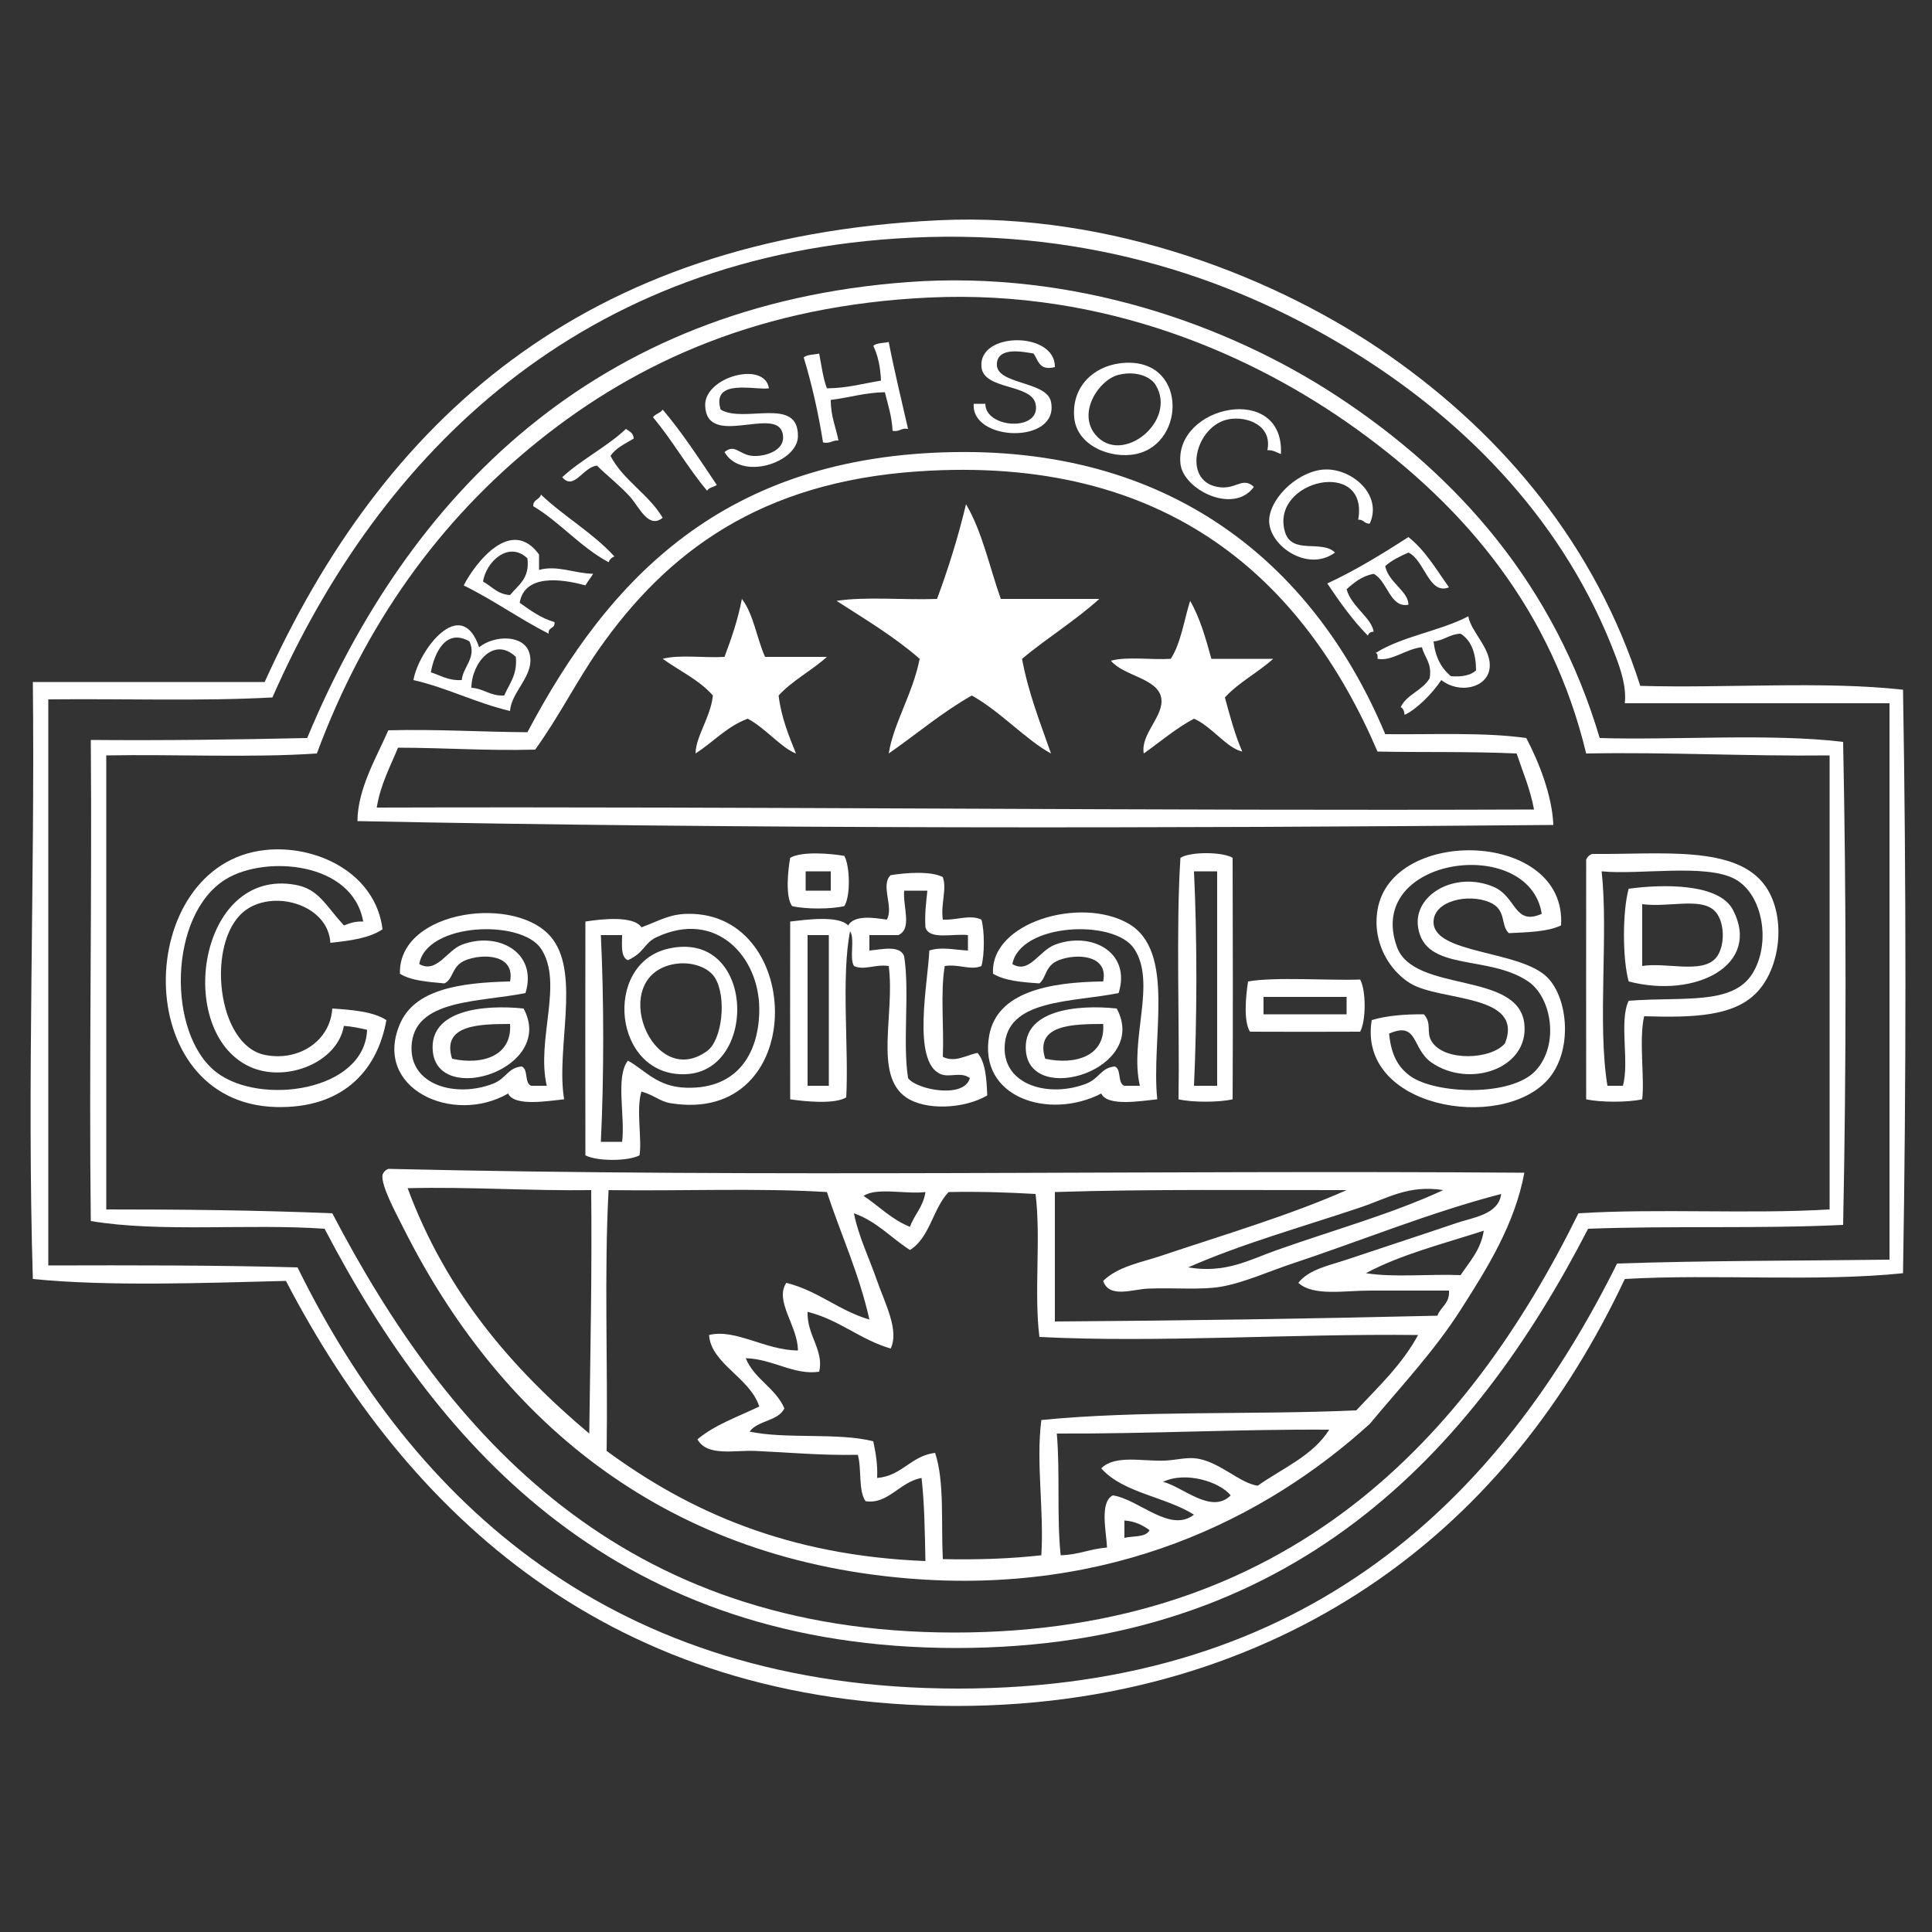 <?xml version="1.0" encoding="utf-8"?>
<!-- Generator: Adobe Illustrator 15.0.0, SVG Export Plug-In . SVG Version: 6.00 Build 0)  -->
<!DOCTYPE svg PUBLIC "-//W3C//DTD SVG 1.1//EN" "http://www.w3.org/Graphics/SVG/1.1/DTD/svg11.dtd">
<svg version="1.1" id="Layer_1" xmlns="http://www.w3.org/2000/svg" xmlns:xlink="http://www.w3.org/1999/xlink" x="0px" y="0px"
	 width="1000px" height="1000px" viewBox="0 0 1000 1000" enable-background="new 0 0 1000 1000" xml:space="preserve">
<rect x="0" y="0" width="1000" height="1000" fill="#333333" stroke="none"/>
<g>
	<path fill="#FFFFFF" d="M849,355c44.699,1.3,94.622-2.622,136,2c1.666,98.334,1.666,203.667,0,302
		c-44.349,4.651-97.686,0.314-144,3c-29.987,63.51-71.527,116.85-128,156c-55.373,38.389-128.565,65-218,65
		c-179.761,0-284.687-100.374-347-220c-41.061,1.009-91.601,2.973-131-1c-3.105-102.11,1.135-205.528,0-309c40,0,80,0,120,0
		c60.867-134.614,163.832-230.25,349-239c89.646-4.236,175.883,30.128,233,70C778.717,225.687,825.959,282.837,849,355z M836,339
		c-25.509-67.116-74.74-119.003-134-156c-60.589-37.827-136.675-64.41-230-60c-171.027,8.082-275.367,111.526-331,238
		c-36.987,2.014-77.437,0.563-116,1c0,97.666,0,195.334,0,293c43.449-0.115,86.834-0.168,129,1c59.661,121.35,163.137,218,342,218
		c181.085,0,280.836-98.839,341-220c46.108-1.559,93.927-1.407,141-2c0-95.998,0-192,0-288c-45.666,0-91.334,0-137,0
		C841.859,355.426,839.057,347.041,836,339z"/>
	<path fill="#FFFFFF" d="M828,382c37.566,1.19,88.474-2.54,126,2c1.666,81.002,1.666,168.998,0,250
		c-42.578,2.088-88.959,0.375-132,2c-59.485,115.312-152.598,217-327,217c-173.807,0-266.537-101.217-327-217
		c-38.925-2.741-85.375,2.042-121-4c-0.977-79.985,0.665-165.995,0-249c37.98,0.313,75.157-0.176,112-1
		c52.334-125.755,148.878-224.078,311-236c85.891-6.316,165.589,22.007,222,59C755.239,246.471,804.641,303.31,828,382z M702,222
		c-52.772-37.919-129.409-72.261-221-68c-86.75,4.036-150.747,32.93-202,74c-51.681,41.413-90.144,95.155-115,162
		c-34.353,2.313-72.985,0.348-109,1c0,78.333,0,156.667,0,235c39.689-0.022,78.927,0.406,117,2c59.977,114.874,149.775,217,322,217
		c173.169,0,265.766-100.887,323-217c41.4-2.6,88.496,0.496,130-2c0-78.332,0-156.667,0-235c-42.831,0.498-82.895-1.772-126-1
		C803.318,316.676,759.713,263.47,702,222z"/>
	<path fill="#FFFFFF" d="M546,190c-8.074,2.075-8.564-3.435-11-7c-5.545-0.932-18.192-3.599-19,5c-1.061,11.292,25.768,8.901,28,20
		c4.457,22.156-41.488,20.699-40,1c2,0,4,0,6,0c0.084,12.964,29.202,14.483,26,0c-2.31-10.446-26.807-7.076-28-19
		C506.152,171.537,546.326,171.414,546,190z"/>
	<path fill="#FFFFFF" d="M460,177c2.981,15.353,6.599,30.068,10,45c-3.708-0.708-4.292,1.708-8,1c-0.392-7.608-2.41-13.59-4-20
		c-10.45,0.217-18.495,2.838-28,4c-0.019,8.352,2.605,14.061,4,21c-3.22-0.22-4.231,1.769-8,1c-2.48-15.52-5.807-30.193-10-44
		c1.752-1.581,5.328-1.339,8-2c1.205,6.129,1.986,12.681,4,18c10.592-0.075,18.813-2.52,28-4c-0.304-7.03-1.58-13.087-4-18
		C453.752,177.419,457.328,177.661,460,177z"/>
	<path fill="#FFFFFF" d="M580,188c34.527-4.017,34.35,41.509,8,47c-13.195,2.75-30.765-4.407-32-19
		C554.649,200.048,566.146,189.612,580,188z M567,225c13.598,16.361,42.873-7.196,31-26c-2.201-3.487-9.197-7.37-19-5
		C568.885,196.446,557.475,213.539,567,225z"/>
	<path fill="#FFFFFF" d="M398,201c-6.896,1.083-29.953-5.408-25,11c12.139,7.35,40.505-7.153,40,14c-0.32,13.403-29.188,23.158-38,8
		c5.564-4.616,7.669,1.689,15,2c6.918,0.293,17.377-3.291,15-12c-3.754-13.754-39.171,8.148-40-14
		C364.44,195.025,395.867,186.594,398,201z"/>
	<path fill="#FFFFFF" d="M663,235c-2.223-0.777-3.899-2.101-7-2c2.622-12.845-10.521-17.729-20-16c-16.997,3.101-24.379,31.456-6,35
		c9.774,1.885,12.934-5.621,19,0c-10.356,14.481-36.603,1.542-38-12C607.869,209.659,664.854,197.825,663,235z"/>
	<path fill="#FFFFFF" d="M371,251c-1.496,1.171-4.09,1.243-5,3c-10.075-11.925-17.938-26.062-28-38c1.125-1.875,3.875-2.125,5-4
		C353.261,224.072,362.018,237.648,371,251z"/>
	<path fill="#FFFFFF" d="M328,227c-4.324,2.676-9.257,4.743-12,9c6.805,12.862,19.678,19.655,27,32c-7.453,6.053-12.219-5.777-17-11
		c-5.591-6.107-12.433-11.382-17-16c-7.278,0.742-11.943,13.152-18,6c10.063-9.271,23.024-15.642,33-25
		C325.714,223.286,327.932,224.068,328,227z"/>
	<path fill="#FFFFFF" d="M717,380c24.715,0.285,51.076-1.076,73,2c6.576,12.515,13.414,29.796,14,45
		c-200.318,1.76-417.309,2.091-619-2c0.185-16.855,9.803-32.834,16-47c24.97-0.637,47.822,0.844,72,1
		c42.083-79.64,101.868-143.105,221-145C610.164,232.152,681.561,295.311,717,380z M713,389c-37.966-88.462-108.298-153.943-238-145
		c-81.46,5.617-129.629,41.54-165,92c-11.42,16.292-20.228,34.257-33,52c-24.686,0.686-47.023-0.977-71-1
		c-4.055,9.945-9.037,18.963-11,31c200.604-0.605,398.258,1.743,599,1c-1.969-10.698-5.833-19.5-9-29
		C761.063,388.893,734.879,389.482,713,389z"/>
	<path fill="#FFFFFF" d="M709,271c-2.928,0.261-3.072-2.261-6-2c5.628-32.149-45.329-20.649-38,6c3.435,12.488,19.047,4.093,26,11
		c-14.54,10.799-35.67-4.548-34-18c1.453-11.706,16.045-24.65,29-25C699.977,242.623,715.683,256.17,709,271z"/>
	<path fill="#FFFFFF" d="M280,256c11.95,11.383,26.863,19.803,38,32c-1.44,0.56-2.44,1.56-3,3c-14.729-7.937-24.845-20.488-39-29
		C275.822,258.489,279.378,258.711,280,256z"/>
	<path fill="#FFFFFF" d="M750,304c-10.42,4.161-12.484-13.953-21-18c-4.396,1.938-8.666,4-12,7c1.62,8.482,12.102,13.092,12,20
		c-9.534,1.866-10.795-12.294-18-16c-6.13,1.203-10.145,4.522-14,8c2.431,8.985,13.042,14.846,14,22c-1.711-0.044-2.59,0.743-3,2
		c-7.955-8.045-14.571-17.428-21-27c15.025-6.975,28.59-15.41,42-24C737.767,284.9,743.469,294.864,750,304z"/>
	<path fill="#FFFFFF" d="M279,295c9.398-2.626,18.305,1.811,28,2c-1.232,2.101-2.768,3.899-4,6c-13.364-3.717-31.616-5.561-34,9
		c5.46,3.873,10.786,7.881,18,10c0.541,3.541-3.541,2.459-3,6c-15.248-7.752-28.584-17.416-44-25c6.388-12.27,24.755-35.61,39-16
		C279,289.667,279,292.333,279,295z M250,301c4.545,2.455,7.412,6.588,14,7c4.143-5.191,10.279-8.387,9-19
		C263.383,279.831,251.718,290.493,250,301z"/>
	<path fill="#FFFFFF" d="M616,311c5.029,8.638,8.069,19.264,11,30c10.667,0,21.333,0,32,0c-7.873,7.127-17.839,12.161-25,20
		c2.653,9.68,5.21,19.457,9,28c-8.17-1.836-15.707-12.955-25-17c-9.566,5.1-17.407,11.926-26,18c-1.785-10.299,10.899-19.502,9-29
		c-1.989-9.946-19.361-11.065-26-19c8.34-2.327,20.995-0.338,31-1C611.227,332.894,612.828,321.161,616,311z"/>
	<path fill="#FFFFFF" d="M760,319c1.438,8.367,12.323,16.949,11,27c-1.318,10.017-15.459,13.381-25,6
		c-4.609,7.064-13.188,15.471-19,18c-0.138-1.862-0.658-3.342-2-4c3.264-6.736,11.406-8.594,15-15c1.283-7.95-2.709-10.625-4-16
		c-8.307,0.815-15.68,7.488-23,6c0.086-1.419,0.165-2.832-1-3C725.671,329.337,745.323,326.656,760,319z M742,332
		c0.902,8.098,4.04,13.96,9,18c5.78,0.447,10.223-0.444,13-3c-0.046-8.954-2.459-15.541-8-19
		C750.213,328.213,747.522,331.522,742,332z"/>
	<path fill="#FFFFFF" d="M248,335c8.032-6.421,23.216-6.54,26,3c3.3,11.311-9.391,19.745-10,30c-17.81-4.19-32.132-11.868-50-16
		C216.5,336.922,238.623,307.406,248,335z M223,348c5.115,1.551,8.935,4.399,16,4c0.714-7.058,7.794-11.596,4-20
		C230.653,324.91,224.767,338.213,223,348z M244,356c6.593,0.407,9.629,4.371,17,4c2.544-6.123,6.846-10.488,6-20
		C255.598,329.102,244.04,343.285,244,356z"/>
	<path fill="#FFFFFF" d="M198,481c-6.748,4.586-16.742,5.925-27,7c-1.161-20.156-30.44-28.183-45-16
		c-19.353,16.193-13.791,68.882,11,74c17.327,3.577,33.871-6.932,35-24c10.596,0.737,21.104,1.563,28,6
		c-4.949,27.559-23.908,45.801-57,45c-76.65-1.855-73.806-125.416-6-133C163.465,437.04,194.379,451.661,198,481z M117,455
		c-29.913,18.205-30.707,80.168-5,100c22.689,17.504,76.83,9.865,78-22c-3.821-0.846-7.646-1.687-12-2
		c-3.369,19.311-30.57,29.707-49,21c-38.821-18.341-26.251-103.2,24-94c11.85,2.169,15.321,10.344,25,21
		c2.919-1.081,5.761-2.239,10-2C182.517,445.945,137.373,442.601,117,455z"/>
	<path fill="#FFFFFF" d="M808,479c-7.016,3.317-17.151,3.516-27,4c-4.499-3.973-0.936-12.156-10-16
		c-10.892-4.619-28.723-0.865-29,10c-0.433,16.965,44.948,14.644,59,29c10.979,11.217,13.046,38.615,0,53
		c-24.482,26.994-98.464,14.434-91-31c7.688-2.312,16.935-3.065,27-3c4.339,4.871,1.017,9.152,4,14c6.53,10.609,30.952,9.516,38,1
		c10.048-25.833-33.438-21.529-49-31c-10.467-6.37-19.848-20.74-17-38C720.19,427.426,811.104,429.827,808,479z M723,490
		c8.672,24.295,63.063,12.364,66,40c2.459,23.138-28.418,33.482-48,20c-10.438-7.187-6.824-21.633-22-15
		c1.074,11.389,4.905,17.626,11,22c12.972,9.308,52.407,10.903,65-3c12.254-13.529,8.06-37.834-4-46
		c-20.831-14.105-53.401-4.792-57-28c-2.611-16.841,19.131-29.372,39-21c12.046,5.076,10.603,20.344,25,14
		C791.604,431.851,706.329,443.292,723,490z"/>
	<path fill="#FFFFFF" d="M437,443c2.949,5.13,3.344,20.947,0,26c-6.83,1.642-20.17,1.642-27,0c-3.603-4.782-2.154-18.646-1-25
		C414.876,440.556,429.608,441.717,437,443z M417,461c4.333,0,8.667,0,13,0c0-3.333,0-6.667,0-10c-4.333,0-8.667,0-13,0
		C417,454.333,417,457.667,417,461z"/>
	<path fill="#FFFFFF" d="M638,444c0.111,37.917,0.203,87.065,0,125c-7.153,1.644-20.847,1.644-28,0c0.619-37.013-1.38-89.654,1-125
		C616.101,440.729,632.879,440.862,638,444z M618,451c1.672,34.789,1.624,76.204,0,111c4,0,8,0,12,0c0-37,0-74,0-111
		C626,451,622,451,618,451z"/>
	<path fill="#FFFFFF" d="M824,442c35.43,0.385,75.099-4.915,90,17c10.621,15.62,7.752,42.059-5,55c-11.74,11.914-31.852,12.83-58,12
		c-2.786,12.28,0.328,32.122-1,43c-7.478,1.645-21.522,1.645-29,0c-0.04-36.873-0.014-87.139,0-124
		C821.56,443.56,822.56,442.56,824,442z M907,504c9.816-15.635,5.54-41.15-9-49c-15.045-8.123-49.271-2.063-69-4
		c3.596,32.399-2.259,78.925,3,111c2.667,0,5.333,0,8,0c3.497-12.17-2.103-33.436,3-44C870.898,515.794,896.662,520.465,907,504z"/>
	<path fill="#FFFFFF" d="M488,454c2.228,6.266-1.175,13.653,0,22c6.667,0.435,14.188-2.828,20,0c1.636,5.868,1.636,18.132,0,24
		c-5.646,2.419-11.579-1.119-19,0c-2.331,13.67-0.335,31.664-1,47c6.245,3.26,12.653-1.114,18-2c4.127,4.873,4.635,13.365,5,22
		c-12.224,7.106-32.09,7.833-42,1c-16.877-11.636-5.689-42.932-9-68c-7.088-1.064-12.562,2.464-18,0c-2.501-4.166,0.638-13.972-2-18
		c-4.685,23.564-0.59,61.364-2,86c-5.949,3.688-21.458,2.125-29,1c-0.051-26.407-0.051-65.593,0-92c8.012-0.973,25.022-3.293,30,2
		c3.221-5.428,12.768-4.092,20-3c3.784-6.363-3.456-17.94,2-23C468.468,451.731,482.005,450.712,488,454z M465,484c-5,0-10,0-15,0
		c0,2.667,0,5.333,0,8c6.324-0.525,15.881-3.053,18,3c2.904,18.763-0.881,44.215,2,63c4.163,5.989,29.135,10.915,32,0
		c-4.767-3.482-10.342-0.13-15-2c-15.338-6.158-6.524-48.388-6-64c6.239-2.097,13.286-0.311,20,0c0-2.667,0-5.333,0-8
		c-7.782-0.885-20.012,2.679-22-4c-0.417-7.084,0.368-12.966,1-19c-4,0-8,0-12,0C467.233,469.311,472.314,480.685,465,484z M418,484
		c0,26,0,52,0,78c3.667,0,7.333,0,11,0c0-26,0-52,0-78C425.333,484,421.667,484,418,484z"/>
	<path fill="#FFFFFF" d="M843,508c-3.255-11.823-3.255-36.177,0-48c17.8-2.389,46.775-2.905,54,11
		C911.807,499.499,877.587,517.033,843,508z M850,500c12.451-2.038,30.686,4.108,38-4c5.187-5.75,5.023-19.864-1-25
		c-7.495-6.39-23.245-1.262-37-3C850,478.667,850,489.333,850,500z"/>
	<path fill="#FFFFFF" d="M292,569c-7.765,0.726-25.739,4.01-29-3c-28.467,16.503-70.273-2.557-56-36
		c7.554-17.699,30.331-21.402,57-22c2.753-14.125-14.058-14.56-23-11c-7.42,2.954-6.206,9.938-11,12c-8.53-0.804-17.29-1.376-23-5
		c-0.969-33.279,61.309-41.469,79-18C300.358,505.048,287.643,543.332,292,569z M280,491c-10.264-15.328-59.216-13.484-63,8
		c8.969,5.076,14.291-7.03,22-10c18.551-7.146,39.452,3.858,33,25c-24.045,4.918-58.304,2.847-59,28
		c-0.548,19.804,22.985,26.228,42,19c7.182-2.729,7.703-8.301,15-9c3.624,1.377,1.258,8.742,5,10c2.667,0,5.333,0,8,0
		C277.425,538.059,291.837,508.677,280,491z"/>
	<path fill="#FFFFFF" d="M332,565c-2.829,9.083,0.404,25.253-1,33c-5.823,3.134-22.177,3.134-28,0c-0.072-36.098-0.055-84.899,0-121
		c8.141-1.335,25.081-3.184,29,3c9.485-3.501,14.333-6.853,24-7c60.811-0.924,62.4,109.724-9,98
		C341.466,570.092,338.53,566.757,332,565z M355,563c28.128,0.898,38.151-19.699,38-41c-0.191-26.88-22.324-51.271-53-37
		c-6.851,3.187-6.152,7.911-15,12c-3.759-1.574-3.035-7.632-3-13c-3.667,0-7.333,0-11,0c1.633,33.553,1.633,73.447,0,107
		c3.667,0,7.333,0,11,0c1.681-13.319-3.557-33.558,3-42C333.826,553.761,339.928,562.519,355,563z"/>
	<path fill="#FFFFFF" d="M599,569c-7.765,0.726-25.739,4.01-29-3c-26.741,13.851-63.829,2.354-58-30
		c4.035-22.397,30.523-27.657,59-28c2.919-13.755-13.763-14.678-23-11c-7.18,2.858-6.173,8.779-10,12c-9.076-0.59-17.984-1.35-24-5
		c-1.662-26.486,45.144-40.245,70-26C608.907,492.274,595.651,537.304,599,569z M587,491c-10.401-15.532-58.977-13.195-63,8
		c8.752,5.287,13.642-6.781,22-10c18.332-7.061,39.691,3.423,33,25c-24.045,4.918-58.304,2.847-59,28
		c-0.548,19.804,22.984,26.228,42,19c7.182-2.729,7.703-8.301,15-9c3.623,1.377,1.258,8.742,5,10c2.667,0,5.333,0,8,0
		C584.431,538.055,598.829,508.666,587,491z"/>
	<path fill="#FFFFFF" d="M346,491c44.854-10.123,46.71,63.374,9,65C317.328,557.624,311.585,498.767,346,491z M366,544
		c7.841-5.704,10.277-28.016,4-38c-3.444-5.478-12.435-8.537-21-7C314.038,505.272,337.304,564.876,366,544z"/>
	<path fill="#FFFFFF" d="M704,507c3.122,5.554,3.122,21.446,0,27c-15.074,0.089-41.926,0.089-57,0c-3.523-5.462-2.103-18.979-1-26
		C659.717,505.514,688.722,507.625,704,507z M654,516c0,3,0,6,0,9c14.333,0,28.667,0,43,0c0-3,0-6,0-9
		C682.667,516,668.333,516,654,516z"/>
	<path fill="#FFFFFF" d="M697,516c0,3,0,6,0,9"/>
	<path fill="#FFFFFF" d="M654,525c0-3,0-6,0-9"/>
	<path fill="#FFFFFF" d="M271,522c16.839,31.207-44.427,50.877-47,22C222.102,522.705,250.315,519.865,271,522z M234,548
		c15.631,3.451,31.129-1.405,30-18C248.612,530.077,228.348,530.167,234,548z"/>
	<path fill="#FFFFFF" d="M578,522c16.98,31.368-44.507,50.77-47,22C529.16,522.775,557.274,519.816,578,522z M541,548
		c15.534,3.354,31.274-1.26,30-18C555.611,530.077,535.348,530.167,541,548z"/>
	<path fill="#FFFFFF" d="M201,605c194.889,4.613,393.13,0.538,588,2c-4.975,26.847-19.441,49.797-33,71
		c-13.867,21.686-31.286,40.055-47,59c-54.329,49.325-134.094,88.694-239,80c-129.668-10.747-212.751-85.032-261-181
		c-4.576-9.102-11.96-22.69-11-28C198.56,606.56,199.56,605.56,201,605z M305,742c0.531-41.802,1.468-83.199,1-126
		c-32.44,0.439-62.224-1.776-95-1C230.874,668.793,264.956,708.378,305,742z M546,617c0,22.333,0,44.667,0,67
		c66.563-0.438,132.562-1.438,198-3c1.669-4.664,6.447-6.219,6-13c-12.31,0-26.934,0-41,0c-13.191,0-29.196,3.061-37-4
		c5.559-7.051,16.014-8.983,25-12c18.735-6.29,38.302-12.645,57-19c8.262-2.809,21.746-4.321,23-15
		c-36.068,9.283-73.987,24.743-108,36c-12.448,4.12-25.135,9.949-37,12c-10.491,1.813-24.713,0.396-38,1
		c-7.903,0.359-19.957,5.124-23-4c7.656-7.526,19.803-9.577,30-13c32.204-10.812,66.605-20.969,96-34
		C650.416,616.083,594.407,615.406,546,617z M704,625c-30.549,10.256-61.562,18.879-89,31c19.363,3.26,31.395-3.832,46-9
		c29.474-10.43,59.561-18.73,86-31C729.115,613.122,718.134,620.255,704,625z M315,616c-2.329,43.005-0.337,90.33-1,135
		c42.651,31.349,93.808,54.192,165,57c-0.305-14.695-0.479-29.521-2-43c-11.178,1.888-17.37,13.875-29,12
		c-3.851-5.482-1.903-16.764-4-24c-18.75,0.403-36.17-1.26-53-2c-11.015-0.484-24.938,3.047-30-6c8.83-7.503,20.988-11.679,32-17
		c-4.857-14.994-24.981-22.115-26-37c13.68-3.417,29.187,7.955,46,8c0.012-12.632-12.32-25.684-6-35
		c16.531,4.135,27.02,14.313,43,19c-5.366-23.967-14.733-43.934-22-66C392.18,614.819,352.445,616.556,315,616z M447,619
		c8.023,5.311,14.454,12.213,24,16c2.266-6.4,6.94-10.394,8-18C468.944,618.277,453.742,614.408,447,619z M491,617
		c-8.144,8.522-9.703,23.63-20,30c-9.764-6.235-17.167-14.833-29-19c2.288,11.798,7.854,23.034,12,35
		c3.912,11.29,11.612,25.631,7,35c-15.98-4.687-26.469-14.864-43-19c-0.412,12.157,8.618,19.942,6,31
		c-13.012,1.938-23.994-6.617-38-7c4.417,10.916,15.405,15.262,20,26c-3.311,6.689-13.849,6.151-18,12
		c18.982,4.018,45.646,0.354,64,5c1.195,5.805,2.342,11.658,2,19c13.159-1.174,17.28-11.386,30-13c4.943,14.724,3.05,36.283,4,55
		c18.052,0.385,35.122-0.211,51-2c1.423-24.113-2.843-47.792,0-70c50.938-5.063,109.421-2.579,163-5
		c11.441-12.226,23.676-23.657,32-39c-65.125-0.76-135.164,4.126-196,1c-2.868-22.465,0.845-51.512-2-74
		C521.509,617.157,506.637,616.696,491,617z M707,659c14.336,2.331,32.998,0.335,49,1c4.65-7.017,10.418-12.915,12-23
		C747.113,643.78,724.979,649.313,707,659z M547,742c1.744,19.922-0.07,43.403,2,63c9.13-0.203,15.32-3.347,24-4
		c-0.354-8.031-4-23.51,3-27c13.615,2.064,29.577,19.671,42,10c-14.673-9.327-36.774-11.226-48-24c7.214-7.188,21.601-3.482,33-4
		c5.844-0.266,11.558-1.938,17-1c11.747,2.026,21.816,12.743,31,14c12.88-9.12,28.532-15.469,37-29
		C640.035,739.701,594.875,742.208,547,742z M602,767c10.202,2.511,25.011,17.034,35,7C631.315,766.955,613.693,761.39,602,767z
		 M582,796c4.563-1.104,11.181-0.153,13-4c-3.487-2.513-7.396-4.604-13-5C582,790,582,793,582,796z"/>
	<path fill="#FFFFFF" d="M503,360c-15.547,8.786-28.627,20.04-43,30c2.38-15.29,12.639-31.359,16-49
		c-12.952-11.382-28.217-20.449-43-30c15.335-2.331,34.998-0.335,52-1c5.785-15.549,10.882-31.785,15-49
		c8.34,13.994,12.183,32.484,18,49c17,0,34,0,51,0c-12.427,11.24-27.096,20.238-40,31c3.351,17.983,9.472,33.195,15,49
		C531.205,383.126,517.789,368.213,503,360z"/>
	<path fill="#FFFFFF" d="M387,372c-10.901,4.099-17.856,12.144-27,18c0.142-8.867,7.832-18.829,9-30
		c-6.992-8.008-17.271-12.729-26-19c8.673-2.327,21.662-0.338,32-1c3.554-9.446,6.907-19.093,9-30c6.075,7.925,7.65,20.35,12,30
		c10.667,0,21.333,0,32,0c-7.873,7.127-17.839,12.161-25,20c1.431,11.569,5.27,20.73,9,30C404.458,387.202,396.011,376.66,387,372z"
		/>
</g>
</svg>
